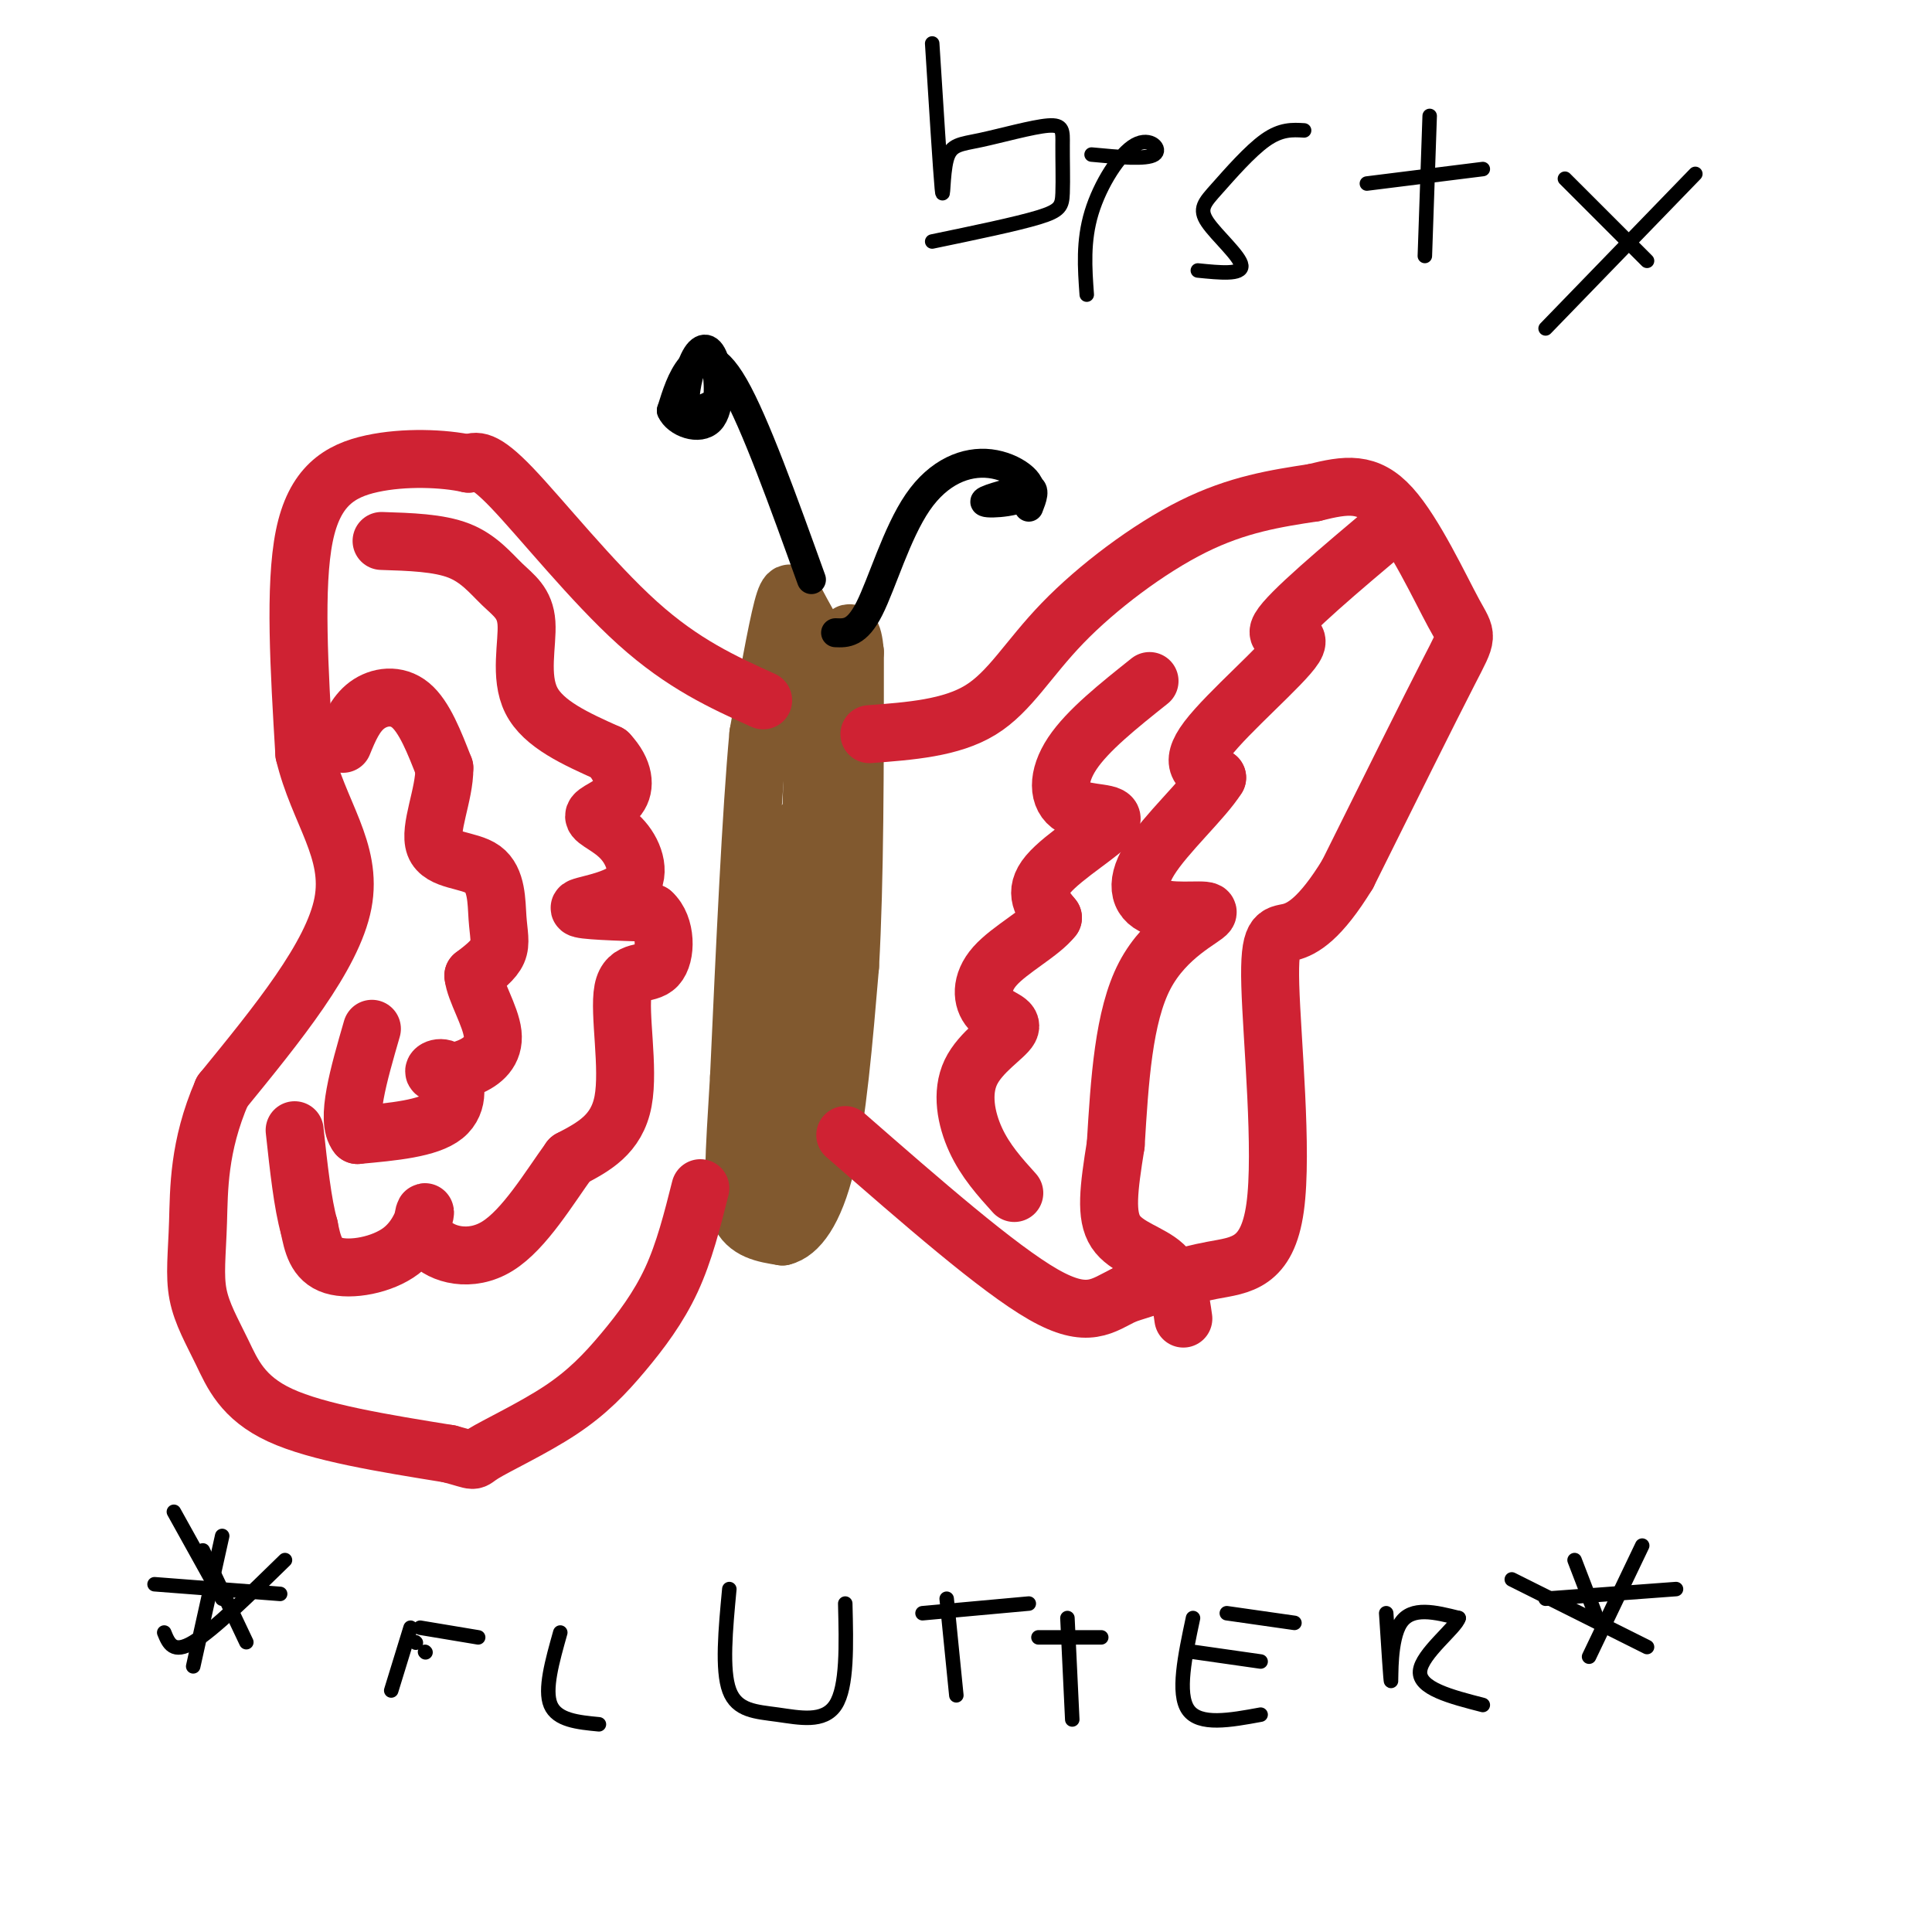 <svg viewBox='0 0 400 400' version='1.1' xmlns='http://www.w3.org/2000/svg' xmlns:xlink='http://www.w3.org/1999/xlink'><g fill='none' stroke='#81592f' stroke-width='12' stroke-linecap='round' stroke-linejoin='round'><path d='M170,134c-1.889,-3.333 -3.778,-6.667 -5,-9c-1.222,-2.333 -1.778,-3.667 -3,1c-1.222,4.667 -3.111,15.333 -5,26'/><path d='M157,152c-1.500,16.167 -2.750,43.583 -4,71'/><path d='M153,223c-1.022,17.044 -1.578,24.156 0,28c1.578,3.844 5.289,4.422 9,5'/><path d='M162,256c3.178,-0.733 6.622,-5.067 9,-15c2.378,-9.933 3.689,-25.467 5,-41'/><path d='M176,200c1.000,-17.667 1.000,-41.333 1,-65'/><path d='M177,135c-0.833,-9.333 -3.417,-0.167 -6,9'/><path d='M169,138c0.000,0.000 -3.000,87.000 -3,87'/><path d='M166,225c-0.422,21.044 0.022,30.156 0,21c-0.022,-9.156 -0.511,-36.578 -1,-64'/><path d='M165,182c0.202,-12.750 1.208,-12.625 0,-7c-1.208,5.625 -4.631,16.750 -6,29c-1.369,12.250 -0.685,25.625 0,39'/><path d='M159,243c0.500,6.000 1.750,1.500 3,-3'/></g>
<g fill='none' stroke='#cf2233' stroke-width='12' stroke-linecap='round' stroke-linejoin='round'><path d='M158,145c-8.289,-3.756 -16.578,-7.511 -26,-16c-9.422,-8.489 -19.978,-21.711 -26,-28c-6.022,-6.289 -7.511,-5.644 -9,-5'/><path d='M97,96c-5.083,-1.131 -13.292,-1.458 -20,0c-6.708,1.458 -11.917,4.702 -14,15c-2.083,10.298 -1.042,27.649 0,45'/><path d='M63,156c2.889,12.156 10.111,20.044 8,31c-2.111,10.956 -13.556,24.978 -25,39'/><path d='M46,226c-4.940,11.385 -4.791,20.346 -5,27c-0.209,6.654 -0.778,11.000 0,15c0.778,4.000 2.902,7.654 5,12c2.098,4.346 4.171,9.385 12,13c7.829,3.615 21.415,5.808 35,8'/><path d='M93,301c6.203,1.637 4.209,1.729 7,0c2.791,-1.729 10.367,-5.278 16,-9c5.633,-3.722 9.324,-7.618 13,-12c3.676,-4.382 7.336,-9.252 10,-15c2.664,-5.748 4.332,-12.374 6,-19'/><path d='M180,152c8.452,-0.631 16.905,-1.262 23,-5c6.095,-3.738 9.833,-10.583 17,-18c7.167,-7.417 17.762,-15.405 27,-20c9.238,-4.595 17.119,-5.798 25,-7'/><path d='M272,102c6.754,-1.679 11.140,-2.378 16,3c4.860,5.378 10.193,16.833 13,22c2.807,5.167 3.088,4.048 -1,12c-4.088,7.952 -12.544,24.976 -21,42'/><path d='M279,181c-5.668,9.244 -9.336,11.353 -12,12c-2.664,0.647 -4.322,-0.167 -4,11c0.322,11.167 2.625,34.314 1,46c-1.625,11.686 -7.179,11.910 -13,13c-5.821,1.090 -11.911,3.045 -18,5'/><path d='M233,268c-4.756,2.244 -7.644,5.356 -17,0c-9.356,-5.356 -25.178,-19.178 -41,-33'/><path d='M71,154c1.267,-3.089 2.533,-6.178 5,-8c2.467,-1.822 6.133,-2.378 9,0c2.867,2.378 4.933,7.689 7,13'/><path d='M92,159c0.068,5.468 -3.264,12.639 -2,16c1.264,3.361 7.122,2.911 10,5c2.878,2.089 2.775,6.716 3,10c0.225,3.284 0.779,5.224 0,7c-0.779,1.776 -2.889,3.388 -5,5'/><path d='M98,202c0.312,3.092 3.592,8.323 4,12c0.408,3.677 -2.056,5.800 -5,7c-2.944,1.200 -6.366,1.476 -7,1c-0.634,-0.476 1.522,-1.705 3,0c1.478,1.705 2.280,6.344 -1,9c-3.280,2.656 -10.640,3.328 -18,4'/><path d='M74,235c-2.500,-3.000 0.250,-12.500 3,-22'/><path d='M79,112c5.912,0.185 11.825,0.370 16,2c4.175,1.630 6.614,4.705 9,7c2.386,2.295 4.719,3.810 5,8c0.281,4.190 -1.491,11.054 1,16c2.491,4.946 9.246,7.973 16,11'/><path d='M126,156c3.310,3.540 3.585,6.888 2,9c-1.585,2.112 -5.030,2.986 -5,4c0.030,1.014 3.534,2.169 6,5c2.466,2.831 3.895,7.339 1,10c-2.895,2.661 -10.113,3.475 -10,4c0.113,0.525 7.556,0.763 15,1'/><path d='M135,189c3.006,2.671 3.022,8.850 1,11c-2.022,2.150 -6.083,0.271 -7,5c-0.917,4.729 1.309,16.065 0,23c-1.309,6.935 -6.155,9.467 -11,12'/><path d='M118,240c-4.259,5.867 -9.406,14.534 -15,18c-5.594,3.466 -11.634,1.730 -14,-1c-2.366,-2.730 -1.057,-6.453 -1,-6c0.057,0.453 -1.139,5.084 -5,8c-3.861,2.916 -10.389,4.119 -14,3c-3.611,-1.119 -4.306,-4.559 -5,-8'/><path d='M64,254c-1.333,-4.667 -2.167,-12.333 -3,-20'/><path d='M288,109c-10.607,8.940 -21.214,17.881 -23,21c-1.786,3.119 5.250,0.417 3,4c-2.250,3.583 -13.786,13.452 -18,19c-4.214,5.548 -1.107,6.774 2,8'/><path d='M252,161c-2.770,4.472 -10.695,11.651 -14,17c-3.305,5.349 -1.989,8.867 2,10c3.989,1.133 10.651,-0.118 10,1c-0.651,1.118 -8.615,4.605 -13,13c-4.385,8.395 -5.193,21.697 -6,35'/><path d='M231,237c-1.476,9.202 -2.167,14.708 0,18c2.167,3.292 7.190,4.369 10,7c2.810,2.631 3.405,6.815 4,11'/><path d='M238,141c-6.415,5.112 -12.829,10.223 -16,15c-3.171,4.777 -3.097,9.219 0,11c3.097,1.781 9.219,0.903 8,3c-1.219,2.097 -9.777,7.171 -13,11c-3.223,3.829 -1.112,6.415 1,9'/><path d='M218,190c-2.403,3.150 -8.912,6.527 -12,10c-3.088,3.473 -2.756,7.044 -1,9c1.756,1.956 4.935,2.297 4,4c-0.935,1.703 -5.982,4.766 -8,9c-2.018,4.234 -1.005,9.638 1,14c2.005,4.362 5.003,7.681 8,11'/></g>
<g fill='none' stroke='#000000' stroke-width='6' stroke-linecap='round' stroke-linejoin='round'><path d='M168,120c-5.844,-16.244 -11.689,-32.489 -16,-40c-4.311,-7.511 -7.089,-6.289 -9,-4c-1.911,2.289 -2.956,5.644 -4,9'/><path d='M139,85c1.080,2.515 5.781,4.301 8,2c2.219,-2.301 1.956,-8.689 1,-12c-0.956,-3.311 -2.603,-3.545 -4,-1c-1.397,2.545 -2.542,7.870 -2,10c0.542,2.130 2.771,1.065 5,0'/><path d='M173,131c2.193,0.092 4.386,0.185 7,-5c2.614,-5.185 5.648,-15.646 10,-22c4.352,-6.354 10.022,-8.600 15,-8c4.978,0.600 9.263,4.046 8,6c-1.263,1.954 -8.075,2.415 -9,2c-0.925,-0.415 4.038,-1.708 9,-3'/><path d='M213,101c1.500,0.167 0.750,2.083 0,4'/></g>
<g fill='none' stroke='#000000' stroke-width='3' stroke-linecap='round' stroke-linejoin='round'><path d='M46,318c0.000,0.000 -6.000,27.000 -6,27'/><path d='M32,328c0.000,0.000 26.000,2.000 26,2'/><path d='M34,338c0.917,2.250 1.833,4.500 6,2c4.167,-2.500 11.583,-9.750 19,-17'/><path d='M36,313c0.000,0.000 10.000,18.000 10,18'/><path d='M42,321c0.000,0.000 9.000,19.000 9,19'/><path d='M85,337c0.000,0.000 -4.000,13.000 -4,13'/><path d='M87,337c0.000,0.000 12.000,2.000 12,2'/><path d='M88,342c0.000,0.000 0.100,0.100 0.1,0.1'/><path d='M86,340c0.000,0.000 0.100,0.100 0.1,0.1'/><path d='M116,338c-1.667,5.917 -3.333,11.833 -2,15c1.333,3.167 5.667,3.583 10,4'/><path d='M151,329c-0.786,8.375 -1.571,16.750 0,21c1.571,4.250 5.500,4.375 10,5c4.500,0.625 9.571,1.750 12,-2c2.429,-3.750 2.214,-12.375 2,-21'/><path d='M196,331c0.000,0.000 2.000,20.000 2,20'/><path d='M191,334c0.000,0.000 22.000,-2.000 22,-2'/><path d='M221,335c0.000,0.000 1.000,21.000 1,21'/><path d='M215,339c0.000,0.000 13.000,0.000 13,0'/><path d='M247,335c-1.667,7.833 -3.333,15.667 -1,19c2.333,3.333 8.667,2.167 15,1'/><path d='M247,342c0.000,0.000 14.000,2.000 14,2'/><path d='M254,334c0.000,0.000 14.000,2.000 14,2'/><path d='M287,334c0.467,7.222 0.933,14.444 1,14c0.067,-0.444 -0.267,-8.556 2,-12c2.267,-3.444 7.133,-2.222 12,-1'/><path d='M302,335c-0.489,1.978 -7.711,7.422 -8,11c-0.289,3.578 6.356,5.289 13,7'/><path d='M326,323c0.000,0.000 5.000,13.000 5,13'/><path d='M320,331c0.000,0.000 27.000,-2.000 27,-2'/><path d='M340,320c0.000,0.000 -11.000,23.000 -11,23'/><path d='M313,327c0.000,0.000 28.000,14.000 28,14'/><path d='M193,9c0.837,13.265 1.674,26.531 2,30c0.326,3.469 0.140,-2.858 1,-6c0.860,-3.142 2.764,-3.097 7,-4c4.236,-0.903 10.804,-2.753 14,-3c3.196,-0.247 3.022,1.109 3,4c-0.022,2.891 0.110,7.317 0,10c-0.110,2.683 -0.460,3.624 -5,5c-4.540,1.376 -13.270,3.188 -22,5'/><path d='M226,32c5.685,0.542 11.369,1.083 13,0c1.631,-1.083 -0.792,-3.792 -4,-2c-3.208,1.792 -7.202,8.083 -9,14c-1.798,5.917 -1.399,11.458 -1,17'/><path d='M270,27c-2.380,-0.145 -4.759,-0.290 -8,2c-3.241,2.290 -7.343,7.016 -10,10c-2.657,2.984 -3.869,4.226 -2,7c1.869,2.774 6.820,7.078 7,9c0.180,1.922 -4.410,1.461 -9,1'/><path d='M296,24c0.000,0.000 -1.000,29.000 -1,29'/><path d='M283,38c0.000,0.000 24.000,-3.000 24,-3'/><path d='M324,37c0.000,0.000 17.000,17.000 17,17'/><path d='M351,36c0.000,0.000 -31.000,32.000 -31,32'/></g>
</svg>